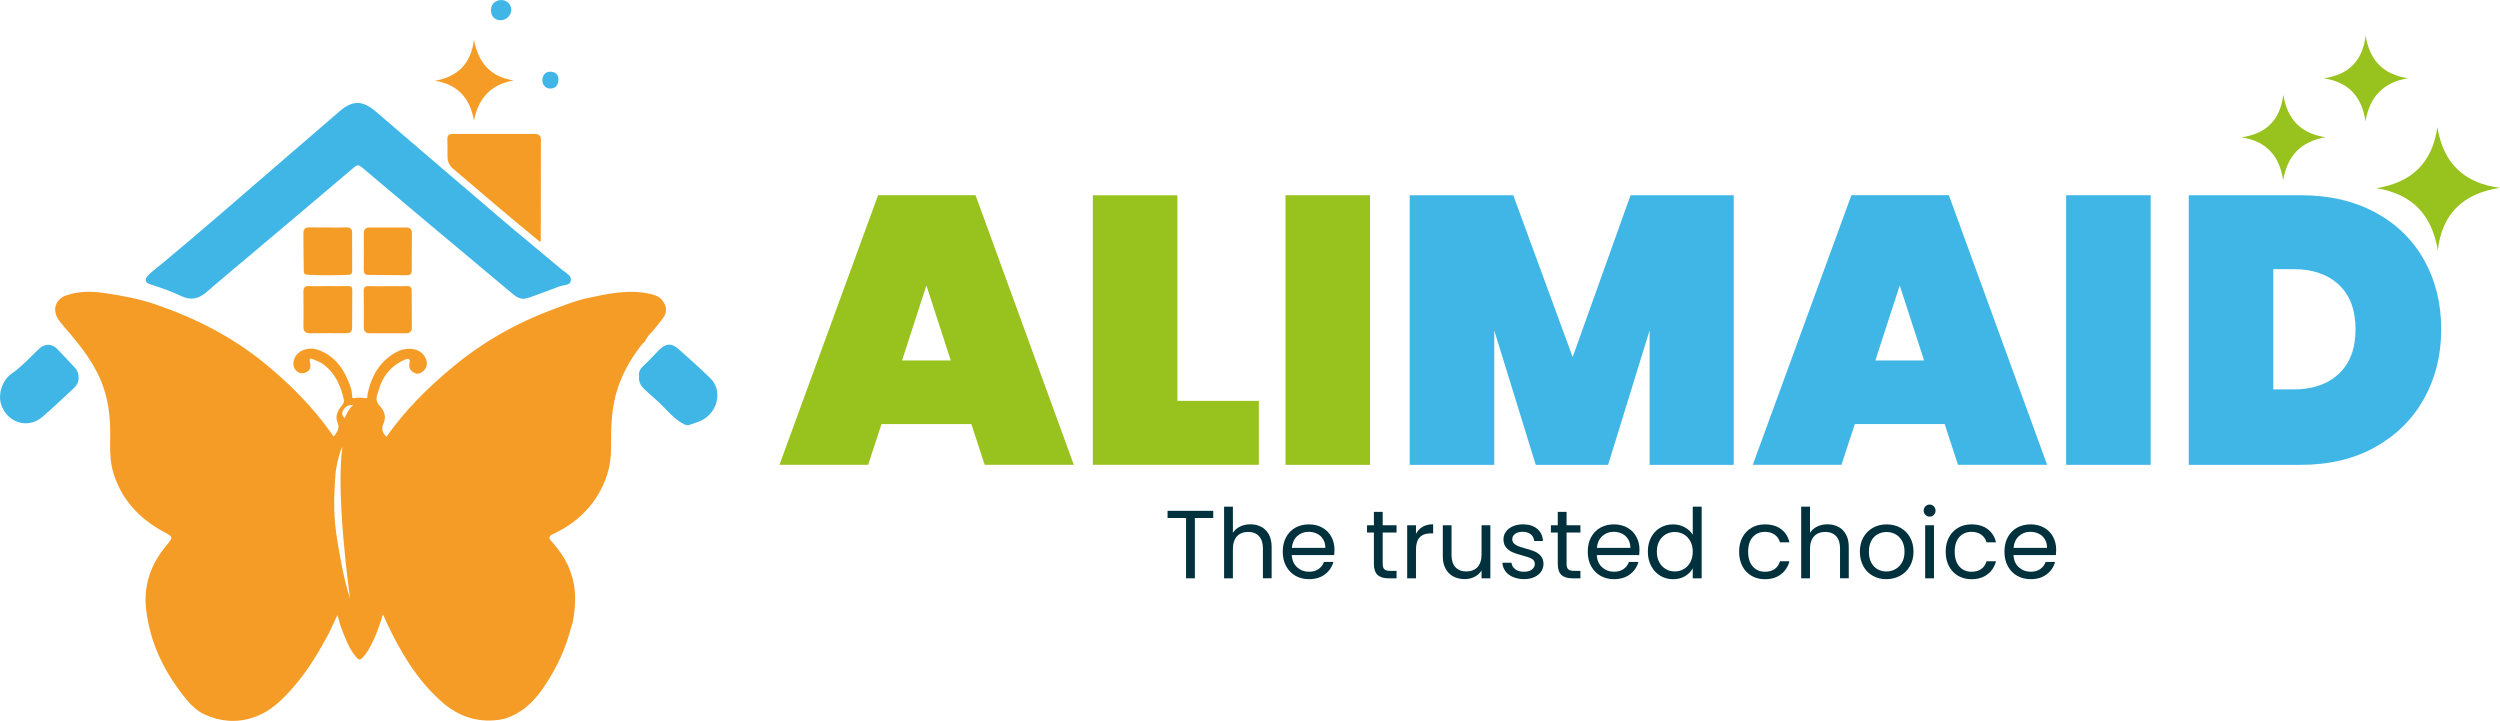 <svg xmlns="http://www.w3.org/2000/svg" id="Capa_2" viewBox="0 0 673.03 194.06"><defs><style>      .cls-1 {        fill: #f59c27;      }      .cls-2 {        fill: #98c21e;      }      .cls-3 {        fill: #00313c;      }      .cls-4 {        fill: #40b6e6;      }    </style></defs><g id="Capa_14"><g><g><g><path class="cls-2" d="M261.5,114.16h-24.19l-3.59,10.97h-23.88l26.55-72.58h26.24l26.45,72.58h-23.99l-3.59-10.97ZM255.96,97.04l-6.56-20.19-6.56,20.19h13.12Z"></path><path class="cls-2" d="M316.96,107.91h21.94v17.22h-44.69V52.56h22.76v55.36Z"></path><path class="cls-2" d="M368.83,52.56v72.58h-22.76V52.56h22.76Z"></path><path class="cls-4" d="M466.74,52.56v72.58h-22.65v-36.19l-11.17,36.19h-19.48l-11.17-36.19v36.19h-22.76V52.56h27.88l15.99,43.57,15.58-43.57h27.78Z"></path><path class="cls-4" d="M523.53,114.16h-24.19l-3.59,10.97h-23.88l26.55-72.58h26.24l26.45,72.58h-23.99l-3.59-10.97ZM517.99,97.04l-6.56-20.19-6.56,20.19h13.12Z"></path><path class="cls-4" d="M578.99,52.56v72.58h-22.76V52.56h22.76Z"></path><path class="cls-4" d="M639.42,57.17c5.7,3.07,10.1,7.35,13.17,12.81,3.07,5.47,4.61,11.69,4.61,18.66s-1.54,13.12-4.61,18.66c-3.08,5.54-7.47,9.89-13.17,13.07-5.71,3.18-12.35,4.77-19.94,4.77h-30.24V52.56h30.24c7.59,0,14.23,1.54,19.94,4.61ZM629.63,100.63c3.01-2.8,4.51-6.8,4.51-11.99s-1.5-9.19-4.51-11.99c-3.01-2.8-7.07-4.2-12.2-4.2h-5.43v32.39h5.43c5.13,0,9.19-1.4,12.2-4.2Z"></path></g><g><path class="cls-2" d="M656.28,67.35c-1.58-9.43-6.78-15.11-16.51-16.69,9.47-1.53,15.02-6.77,16.4-16.45,1.58,9.68,7.11,15.1,16.86,16.35-9.88,1.53-15.55,6.84-16.75,16.79Z"></path><path class="cls-2" d="M636.83,32.7c-.97-6.53-4.42-10.59-11.26-11.62,6.68-.94,10.44-4.64,11.29-11.46,1.08,6.58,4.7,10.45,11.4,11.44-6.71,1.12-10.35,5.06-11.44,11.64Z"></path><path class="cls-2" d="M614.66,48.59c-.97-6.53-4.42-10.59-11.26-11.62,6.68-.94,10.44-4.64,11.29-11.46,1.08,6.58,4.7,10.45,11.4,11.44-6.71,1.12-10.35,5.06-11.44,11.64Z"></path></g><g><path class="cls-1" d="M178.3,80.81c-.83-.97-1.94-1.39-3.12-1.66-5.9-1.35-11.69-.07-17.36,1.18-2.96.65-5.9,1.84-8.81,2.91-9.83,3.63-18.83,8.71-26.91,15.38-6.78,5.59-12.98,11.73-18.06,18.95-1.15-1.09-1.45-2.16-.76-3.67.74-1.61.19-3.34-.97-4.52-1.12-1.15-1.12-2.18-.64-3.48.29-.78.47-1.61.78-2.39,1.24-3.05,3.36-5.29,6.39-6.61.72-.31,1.75-.73,1.4.91-.25,1.16.21,2.04,1.32,2.58.89.44,1.66.15,2.31-.42.85-.73,1.25-1.68.96-2.82-.41-1.65-1.81-2.88-3.53-3.16-2.21-.36-4.11.35-5.9,1.59-3.73,2.58-5.59,6.28-6.46,10.59-.07.37.21,1.11-.59,1.02-1-.12-1.97-.26-2.97,0-.55.15-.57-.32-.58-.68-.03-1.59-.66-3.01-1.26-4.42-1.54-3.61-3.95-6.42-7.69-7.83-2.85-1.07-5.85.13-6.63,2.42-.44,1.27-.3,2.4.73,3.29.79.69,1.75.65,2.64.17,1.16-.63,1.09-1.67.82-2.75-.19-.75.08-1.01.79-.7.96.42,1.96.74,2.82,1.38,3.25,2.38,4.71,5.79,5.55,9.56.16.73-.25,1.17-.65,1.68-1.04,1.29-1.74,2.84-1.07,4.38.74,1.71-.13,2.64-1.02,3.86-1.07-1.47-2.02-2.87-3.07-4.19-4.38-5.56-9.42-10.49-14.85-15.01-8.88-7.41-18.99-12.6-29.9-16.35-4.56-1.57-9.26-2.44-13.99-3.12-3.4-.5-6.82-.51-10.12.61-2.92.99-3.91,3.88-2.22,6.46.54.83,1.21,1.59,1.86,2.34,4.19,4.85,8.19,9.8,10.32,16.02,1.67,4.87,1.92,9.86,1.79,14.91-.07,2.8.1,5.6.92,8.25,2.23,7.13,6.99,12.2,13.49,15.7,2.61,1.4,2.63,1.39.75,3.65-4.12,4.95-6.2,10.59-5.49,17.05.97,8.8,4.62,16.5,10.04,23.42,1.59,2.03,3.4,4,5.68,5.04,4.14,1.9,8.56,2.35,13.01.86,4.81-1.52,8.14-4.95,11.3-8.63,3.7-4.32,6.56-9.16,9.23-14.14.73-1.59,1.47-3.16,2.25-4.86.41,1.37.7,2.61,1.16,3.77.97,2.53,1.92,5.09,3.63,7.24,1.04,1.3,1.33,1.29,2.39.04.86-1.01,1.49-2.15,2.08-3.33,1.26-2.46,2.13-5.07,3.02-7.89.34.77.57,1.35.83,1.91,3.74,8.01,8.17,15.55,14.84,21.51,4.76,4.27,10.35,6.04,16.74,4.77,6.42-1.85,9.99-6.79,13.12-12.18,2.28-3.91,3.97-8.08,5.11-12.48.09-.35.25-.69.37-1.02.92-4.72,1.18-9.43-.57-14.05-1.08-3.07-2.91-5.7-5.06-8.08-.99-1.1-.68-1.49.5-2.04,4.71-2.2,8.65-5.36,11.51-9.74,2.61-4.01,4.02-8.41,4-13.23-.02-5.52.03-11.03,1.84-16.35,1.5-4.43,3.81-8.4,6.74-12.01.77-.43.88-1.35,1.44-1.96,1.43-1.54,2.76-3.17,4.01-4.85,1.15-1.54.97-3.28-.27-4.76ZM92.39,110.44c.51-.88,1.23-1.44,2.69-1.43-1.23,1.12-1.72,2.34-2.29,3.56-.73-.67-.85-1.37-.4-2.13ZM94.29,161.25c-1.66-4.77-2.86-11.99-3.37-15.05-1.2-7.15-1.11-11.31-.6-18.62.13-1.88,1.24-6.66,1.88-7.19-1.91,12.18,1.92,40.1,2.08,40.86Z"></path><g><path class="cls-4" d="M141.03,80.46c-1.3-.05-2.19-.65-3.05-1.37-8.25-6.91-16.51-13.81-24.76-20.73-5.27-4.42-10.54-8.85-15.78-13.3-.74-.63-1.21-.79-2.06-.06-9.2,7.82-18.44,15.59-27.67,23.38-4.09,3.45-8.21,6.88-12.27,10.37-2.01,1.73-4.11,2.14-6.54,1-2.66-1.24-5.41-2.27-8.23-3.13-1.71-.52-1.9-1.41-.6-2.69,1.1-1.07,2.37-1.97,3.55-2.96,9.61-7.98,19.03-16.17,28.47-24.34,6.43-5.57,12.87-11.13,19.33-16.67,3.51-3.02,6.19-2.98,9.76.08,11.36,9.73,22.69,19.48,34.07,29.17,5.31,4.52,10.72,8.92,16.05,13.41.97.82,2.59,1.52,2.39,2.88-.2,1.42-2.01,1.18-3.14,1.62-2.64,1.02-5.3,1.99-7.96,2.96-.54.19-1.12.26-1.57.37Z"></path><path class="cls-1" d="M145.35,65.09c-7.91-6.45-15.63-13.07-23.37-19.67-1.05-.9-1.52-1.94-1.51-3.28.02-1.52,0-3.05-.03-4.57-.03-1.04.35-1.51,1.46-1.51,7.35.02,14.7,0,22.05-.01,1.11,0,1.67.48,1.67,1.59,0,9.08-.02,18.17-.04,27.25,0,.03-.07.06-.25.21Z"></path><path class="cls-4" d="M172.07,101.33c-.39-1.84,1.17-2.79,2.2-3.84,1.02-1.04,2.02-2.11,3.04-3.15,1.91-1.96,3.43-2.09,5.45-.29,2.86,2.55,5.72,5.1,8.47,7.77,3.06,2.97,2.29,8.25-1.42,10.8-1.32.91-2.85,1.27-4.31,1.8-.41.15-.9.02-1.43-.25-3.1-1.6-5-4.52-7.59-6.67-1.05-.87-2.03-1.82-3.03-2.75-.96-.9-1.57-1.96-1.4-3.42Z"></path><path class="cls-4" d="M21.15,101.81c.05.98-.45,1.93-1.3,2.71-2.82,2.59-5.57,5.27-8.48,7.75-3.97,3.38-9.67,1.44-11.13-3.64-.74-2.57.28-6.24,2.96-8.1,2.6-1.8,4.79-4.2,7.08-6.43,1.65-1.61,3.54-1.77,5.16-.12,1.62,1.64,3.16,3.36,4.75,5.04.69.73.97,1.6.98,2.78Z"></path><path class="cls-1" d="M88.41,61.24c1.63,0,3.26.05,4.89-.02,1.03-.04,1.48.46,1.49,1.36.03,3.47,0,6.94.02,10.4,0,.75-.39,1-1.08,1.02-3.68.12-7.35.16-11.03-.04-.7-.04-.91-.34-.92-.95-.04-3.47-.12-6.93-.1-10.4,0-.84.5-1.43,1.53-1.4,1.73.05,3.47.01,5.2.02Z"></path><path class="cls-1" d="M88.38,77.02c1.78,0,3.56.02,5.35-.01.81-.02,1.12.31,1.11,1.11-.04,3.35-.04,6.71-.05,10.06,0,1-.39,1.54-1.49,1.53-3.25-.03-6.5-.03-9.75.02-1.35.02-1.88-.56-1.86-1.88.03-3.09.04-6.18-.01-9.27-.02-1.24.47-1.63,1.68-1.57,1.67.09,3.35.02,5.03.02v-.02Z"></path><path class="cls-1" d="M104.44,61.25c1.63,0,3.26.02,4.89,0,1.07-.02,1.56.54,1.56,1.52,0,3.36-.04,6.73-.04,10.09,0,.88-.46,1.23-1.26,1.23-3.47-.02-6.93-.06-10.4-.08-.94,0-1.27-.45-1.26-1.36.03-3.26.02-6.52,0-9.78,0-1.12.49-1.64,1.62-1.62,1.63.02,3.26,0,4.89,0Z"></path><path class="cls-1" d="M104.45,77.04c1.68,0,3.36.05,5.03-.02.95-.04,1.35.32,1.35,1.24,0,3.3.03,6.61.05,9.91,0,1.03-.5,1.55-1.54,1.55-3.25,0-6.5-.02-9.75,0-1.21,0-1.67-.55-1.66-1.73.03-3.2.03-6.4-.02-9.6-.02-1,.3-1.4,1.34-1.36,1.73.07,3.46.02,5.19.02h0Z"></path></g><path class="cls-1" d="M117.11,21.73c6.3-1.1,9.67-4.73,10.49-11.01,1.16,6.02,4.31,9.97,10.71,10.94-6.2,1.05-9.55,4.83-10.71,10.84-1.04-6-4.28-9.74-10.49-10.77Z"></path><path class="cls-4" d="M137.64,2.51c.05,1.51-1.2,2.86-2.7,2.93-1.6.07-2.68-.91-2.76-2.51-.09-1.71,1.07-2.91,2.8-2.92,1.42,0,2.62,1.13,2.66,2.51Z"></path><path class="cls-4" d="M150.34,21.32c-.03,1.59-.78,2.49-2.11,2.52-1.35.03-2.21-.94-2.22-2.25,0-1.29.77-2.3,2.15-2.29,1.31.01,2.17.78,2.18,2.02Z"></path></g></g><g><path class="cls-3" d="M326.62,137.52v1.93h-4.95v16.24h-2.37v-16.24h-4.98v-1.93h12.3Z"></path><path class="cls-3" d="M339.55,141.83c.87.46,1.55,1.15,2.05,2.07.5.92.74,2.04.74,3.36v8.42h-2.35v-8.08c0-1.42-.36-2.52-1.07-3.27-.71-.76-1.69-1.13-2.92-1.13s-2.25.39-2.98,1.17-1.11,1.92-1.11,3.42v7.9h-2.37v-19.29h2.37v7.04c.47-.73,1.12-1.29,1.94-1.69.83-.4,1.75-.6,2.78-.6,1.08,0,2.05.23,2.92.69Z"></path><path class="cls-3" d="M359.18,149.43h-11.42c.09,1.41.57,2.51,1.45,3.3.88.79,1.94,1.19,3.19,1.19,1.03,0,1.88-.24,2.57-.72.69-.48,1.17-1.12,1.45-1.92h2.55c-.38,1.37-1.15,2.49-2.29,3.35s-2.57,1.29-4.28,1.29c-1.36,0-2.57-.3-3.64-.91-1.07-.61-1.91-1.47-2.52-2.59s-.91-2.42-.91-3.9.29-2.77.89-3.88,1.42-1.97,2.49-2.57c1.07-.6,2.3-.9,3.69-.9s2.55.3,3.6.89,1.85,1.4,2.41,2.44.85,2.2.85,3.51c0,.45-.03.93-.08,1.43ZM356.2,145.17c-.4-.65-.94-1.15-1.63-1.49s-1.45-.51-2.28-.51c-1.2,0-2.22.38-3.06,1.15-.84.77-1.33,1.83-1.45,3.18h9.02c0-.9-.2-1.68-.6-2.33Z"></path><path class="cls-3" d="M372.24,143.36v8.42c0,.7.15,1.19.44,1.47.3.29.81.43,1.54.43h1.75v2.01h-2.14c-1.32,0-2.31-.3-2.97-.91-.66-.61-.99-1.61-.99-3v-8.42h-1.85v-1.96h1.85v-3.6h2.37v3.6h3.73v1.96h-3.73Z"></path><path class="cls-3" d="M382.99,141.82c.77-.45,1.72-.68,2.83-.68v2.45h-.63c-2.66,0-3.99,1.44-3.99,4.33v7.77h-2.37v-14.29h2.37v2.32c.42-.82,1.01-1.45,1.79-1.9Z"></path><path class="cls-3" d="M401.22,141.4v14.29h-2.37v-2.11c-.45.73-1.08,1.3-1.89,1.71-.81.41-1.7.61-2.67.61-1.11,0-2.11-.23-3-.69-.89-.46-1.59-1.15-2.1-2.07-.51-.92-.77-2.04-.77-3.36v-8.37h2.35v8.05c0,1.41.36,2.49,1.07,3.25s1.69,1.13,2.92,1.13,2.27-.39,3-1.17c.73-.78,1.09-1.92,1.09-3.42v-7.85h2.37Z"></path><path class="cls-3" d="M407.35,155.36c-.87-.37-1.56-.9-2.06-1.56-.5-.67-.78-1.44-.83-2.31h2.45c.07.71.4,1.29,1,1.75s1.39.68,2.36.68c.9,0,1.62-.2,2.14-.6.52-.4.78-.9.78-1.51s-.28-1.09-.83-1.39c-.56-.3-1.42-.6-2.58-.9-1.06-.28-1.92-.56-2.59-.85s-1.24-.71-1.72-1.28c-.48-.56-.72-1.31-.72-2.23,0-.73.22-1.4.65-2.01.43-.61,1.05-1.09,1.85-1.45.8-.36,1.71-.54,2.74-.54,1.58,0,2.86.4,3.83,1.2.97.8,1.49,1.89,1.56,3.29h-2.37c-.05-.75-.35-1.35-.9-1.8-.55-.45-1.28-.68-2.2-.68-.85,0-1.53.18-2.03.55-.5.37-.76.84-.76,1.43,0,.47.15.86.46,1.16s.69.55,1.15.73,1.1.39,1.92.61c1.03.28,1.86.55,2.5.82.64.27,1.19.67,1.66,1.21.46.54.7,1.24.72,2.11,0,.78-.22,1.49-.65,2.11-.43.63-1.05,1.12-1.84,1.47-.79.36-1.7.54-2.72.54-1.09,0-2.08-.19-2.95-.56Z"></path><path class="cls-3" d="M421.74,143.36v8.42c0,.7.15,1.19.44,1.47.3.29.81.43,1.54.43h1.75v2.01h-2.14c-1.32,0-2.31-.3-2.97-.91-.66-.61-.99-1.61-.99-3v-8.42h-1.85v-1.96h1.85v-3.6h2.37v3.6h3.73v1.96h-3.73Z"></path><path class="cls-3" d="M441.29,149.43h-11.42c.09,1.41.57,2.51,1.45,3.3.88.79,1.94,1.19,3.19,1.19,1.03,0,1.88-.24,2.57-.72.69-.48,1.17-1.12,1.45-1.92h2.55c-.38,1.37-1.15,2.49-2.29,3.35s-2.57,1.29-4.28,1.29c-1.36,0-2.57-.3-3.64-.91-1.07-.61-1.91-1.47-2.52-2.59s-.91-2.42-.91-3.9.29-2.77.89-3.88,1.42-1.97,2.49-2.57c1.07-.6,2.3-.9,3.69-.9s2.55.3,3.6.89,1.85,1.4,2.41,2.44.85,2.2.85,3.51c0,.45-.03.93-.08,1.43ZM438.32,145.17c-.4-.65-.94-1.15-1.63-1.49s-1.45-.51-2.28-.51c-1.2,0-2.22.38-3.06,1.15-.84.77-1.33,1.83-1.45,3.18h9.02c0-.9-.2-1.68-.6-2.33Z"></path><path class="cls-3" d="M444.5,144.65c.59-1.1,1.4-1.96,2.44-2.57s2.19-.91,3.48-.91c1.11,0,2.15.26,3.1.77.96.51,1.69,1.19,2.19,2.02v-7.56h2.4v19.29h-2.4v-2.68c-.47.85-1.16,1.55-2.08,2.1-.92.55-2,.82-3.23.82s-2.42-.31-3.45-.94c-1.03-.62-1.85-1.5-2.44-2.63-.59-1.13-.89-2.42-.89-3.86s.29-2.74.89-3.85ZM455.06,145.7c-.43-.8-1.02-1.41-1.76-1.84-.74-.43-1.55-.64-2.44-.64s-1.69.21-2.42.63c-.73.42-1.31,1.03-1.75,1.83-.43.8-.65,1.74-.65,2.82s.22,2.05.65,2.85c.43.81,1.02,1.42,1.75,1.85.73.43,1.54.64,2.42.64s1.7-.21,2.44-.64c.74-.43,1.33-1.04,1.76-1.85.43-.81.65-1.75.65-2.83s-.22-2.02-.65-2.82Z"></path><path class="cls-3" d="M469.08,144.65c.59-1.1,1.41-1.96,2.46-2.57s2.25-.91,3.61-.91c1.76,0,3.2.43,4.34,1.28,1.14.85,1.89,2.03,2.25,3.55h-2.55c-.24-.87-.72-1.56-1.42-2.06s-1.58-.76-2.62-.76c-1.36,0-2.45.46-3.28,1.39s-1.25,2.25-1.25,3.95.42,3.05,1.25,3.99,1.93,1.41,3.28,1.41c1.04,0,1.91-.24,2.61-.73.69-.49,1.17-1.18,1.43-2.09h2.55c-.38,1.46-1.15,2.63-2.29,3.51-1.15.88-2.58,1.32-4.3,1.32-1.36,0-2.56-.3-3.61-.91s-1.87-1.47-2.46-2.58c-.59-1.11-.89-2.42-.89-3.91s.29-2.77.89-3.87Z"></path><path class="cls-3" d="M494.92,141.83c.87.46,1.55,1.15,2.05,2.07.5.92.74,2.04.74,3.36v8.42h-2.35v-8.08c0-1.42-.36-2.52-1.07-3.27-.71-.76-1.69-1.13-2.92-1.13s-2.25.39-2.99,1.17-1.11,1.92-1.11,3.42v7.9h-2.37v-19.29h2.37v7.04c.47-.73,1.12-1.29,1.94-1.69.83-.4,1.75-.6,2.78-.6,1.08,0,2.05.23,2.92.69Z"></path><path class="cls-3" d="M504.18,155.01c-1.09-.61-1.94-1.47-2.55-2.59-.62-1.12-.93-2.42-.93-3.9s.32-2.75.95-3.87,1.5-1.98,2.59-2.58,2.32-.9,3.68-.9,2.58.3,3.68.9,1.96,1.46,2.59,2.57.95,2.41.95,3.88-.33,2.78-.98,3.9c-.65,1.12-1.53,1.99-2.65,2.59s-2.35.91-3.7.91-2.55-.3-3.64-.91ZM510.22,153.24c.75-.4,1.35-1,1.81-1.8.46-.8.69-1.77.69-2.92s-.23-2.12-.68-2.92c-.45-.8-1.04-1.39-1.77-1.79-.73-.39-1.52-.59-2.37-.59s-1.67.2-2.39.59c-.72.39-1.3.99-1.73,1.79-.43.8-.65,1.77-.65,2.92s.21,2.15.64,2.95,1,1.39,1.71,1.79c.71.39,1.49.59,2.35.59s1.65-.2,2.4-.6Z"></path><path class="cls-3" d="M518.35,138.61c-.31-.31-.47-.69-.47-1.15s.16-.83.47-1.15.69-.47,1.15-.47.8.16,1.11.47c.3.31.46.7.46,1.15s-.15.83-.46,1.15c-.3.31-.67.47-1.11.47s-.83-.16-1.15-.47ZM520.65,141.4v14.29h-2.37v-14.29h2.37Z"></path><path class="cls-3" d="M524.69,144.65c.59-1.1,1.41-1.96,2.46-2.57s2.25-.91,3.61-.91c1.76,0,3.2.43,4.34,1.28,1.14.85,1.89,2.03,2.25,3.55h-2.55c-.24-.87-.72-1.56-1.42-2.06s-1.58-.76-2.62-.76c-1.36,0-2.45.46-3.28,1.39s-1.25,2.25-1.25,3.95.42,3.05,1.25,3.99,1.93,1.41,3.28,1.41c1.04,0,1.91-.24,2.61-.73.69-.49,1.17-1.18,1.43-2.09h2.55c-.38,1.46-1.15,2.63-2.29,3.51-1.15.88-2.58,1.32-4.3,1.32-1.36,0-2.56-.3-3.61-.91s-1.87-1.47-2.46-2.58c-.59-1.11-.89-2.42-.89-3.91s.29-2.77.89-3.87Z"></path><path class="cls-3" d="M553.47,149.43h-11.42c.09,1.41.57,2.51,1.45,3.3.88.79,1.94,1.19,3.19,1.19,1.03,0,1.88-.24,2.57-.72.69-.48,1.17-1.12,1.45-1.92h2.55c-.38,1.37-1.15,2.49-2.29,3.35s-2.57,1.29-4.28,1.29c-1.36,0-2.57-.3-3.64-.91-1.07-.61-1.91-1.47-2.52-2.59s-.91-2.42-.91-3.9.29-2.77.89-3.88,1.42-1.97,2.49-2.57c1.07-.6,2.3-.9,3.69-.9s2.55.3,3.6.89,1.85,1.4,2.41,2.44.85,2.2.85,3.51c0,.45-.03.93-.08,1.43ZM550.49,145.17c-.4-.65-.94-1.15-1.63-1.49s-1.45-.51-2.28-.51c-1.2,0-2.22.38-3.06,1.15-.84.77-1.33,1.83-1.45,3.18h9.02c0-.9-.2-1.68-.6-2.33Z"></path></g></g></g></svg>